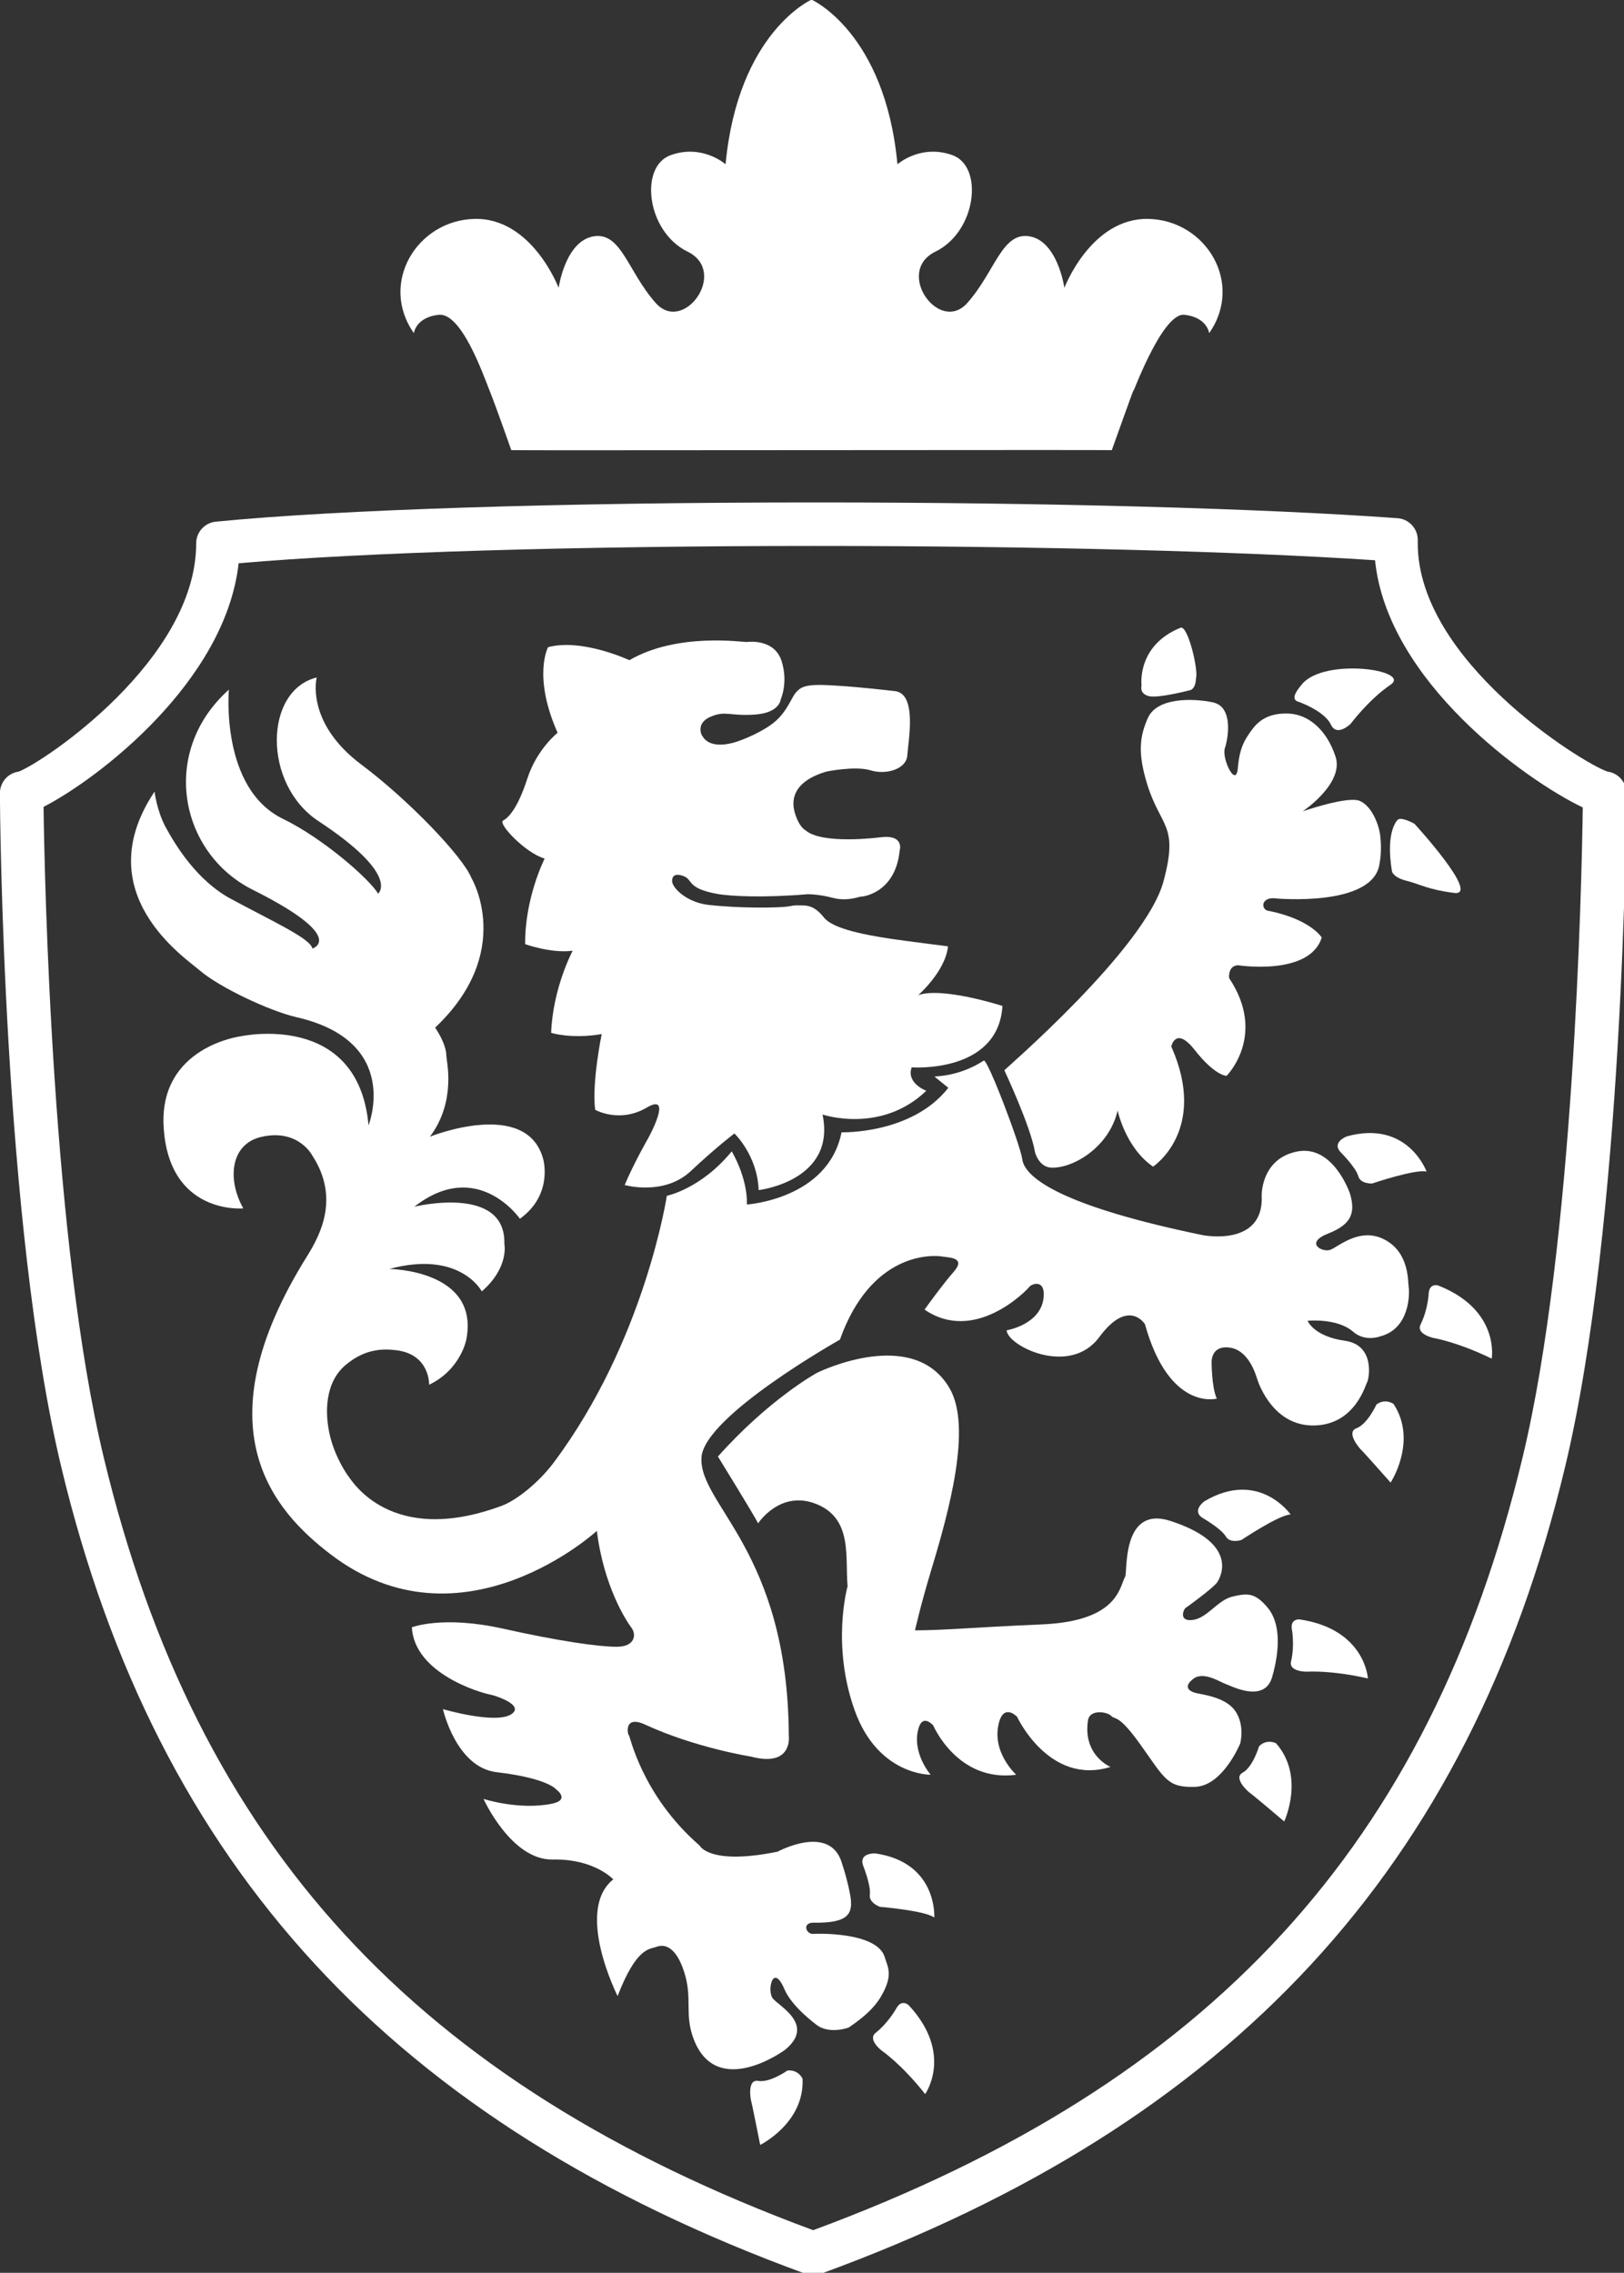 <?xml version="1.0" encoding="UTF-8" standalone="no"?>
<!-- Created with Inkscape (http://www.inkscape.org/) -->

<svg
   xmlns:dc="http://purl.org/dc/elements/1.1/"
   xmlns:cc="http://creativecommons.org/ns#"
   xmlns:rdf="http://www.w3.org/1999/02/22-rdf-syntax-ns#"
   xmlns:svg="http://www.w3.org/2000/svg"
   xmlns="http://www.w3.org/2000/svg"
   xmlns:sodipodi="http://sodipodi.sourceforge.net/DTD/sodipodi-0.dtd"
   xmlns:inkscape="http://www.inkscape.org/namespaces/inkscape"
   width="18.451mm"
   height="25.822mm"
   viewBox="0 0 18.451 25.822"
   version="1.1"
   id="svg10752"
   inkscape:version="0.92.3 (2405546, 2018-03-11)"
   sodipodi:docname="ristorante-papa-rex-logo-bianco.svg">
  <rect x="0" y="0" width="18.451" height="25.822" fill="#333333" stroke="none"/>
  <defs
     id="defs10746" />
  <sodipodi:namedview
     id="base"
     pagecolor="#ffffff"
     bordercolor="#666666"
     borderopacity="1.0"
     inkscape:pageopacity="0.0"
     inkscape:pageshadow="2"
     inkscape:zoom="3.959798"
     inkscape:cx="-17.865894"
     inkscape:cy="25.941119"
     inkscape:document-units="mm"
     inkscape:current-layer="layer1"
     showgrid="false"
     fit-margin-top="0"
     fit-margin-left="0"
     fit-margin-right="0"
     fit-margin-bottom="0"
     inkscape:window-width="1680"
     inkscape:window-height="1026"
     inkscape:window-x="1280"
     inkscape:window-y="24"
     inkscape:window-maximized="1" />
  <g
     inkscape:label="Livello 1"
     inkscape:groupmode="layer"
     id="layer1"
     transform="translate(-97.364,-129.875)">
    <g
       id="g20"
       transform="matrix(0.265,0,0,-0.265,113.003,145.831)"
       style="display:inline;fill:#ffffff;fill-opacity:1">
      <path
         d="m 0,0 c 0,0 -0.383,-0.845 -0.859,-1.021 -0.477,-0.178 0.171,-0.904 0.187,-0.912 0.02,0 1.145,-1.268 1.277,-1.418 0,0 1.17,1.779 0.126,3.372 C 0.731,0.021 0.378,0.277 0,0"
         style="fill:#ffffff;fill-opacity:1;fill-rule:nonzero;stroke:none"
         id="path22"
         inkscape:connector-curvature="0" />
    </g>
    <g
       id="g24"
       transform="matrix(0.265,0,0,-0.265,113.596,144.57)"
       style="display:inline;fill:#ffffff;fill-opacity:1">
      <path
         d="m 0,0 c 0,-0.019 -0.036,-0.708 -0.347,-1.327 -0.21,-0.427 0.57,-0.586 0.57,-0.586 0,0 1.007,-0.166 2.479,-0.883 0,0 0.366,2.081 -2.28,3.131 C 0.422,0.339 0.032,0.47 0,0"
         style="fill:#ffffff;fill-opacity:1;fill-rule:nonzero;stroke:none"
         id="path26"
         inkscape:connector-curvature="0" />
    </g>
    <g
       id="g28"
       transform="matrix(0.265,0,0,-0.265,112.593,142.963)"
       style="display:inline;fill:#ffffff;fill-opacity:1">
      <path
         d="m 0,0 c 0,0 0.658,-0.653 0.764,-1.031 0.098,-0.354 0.6,-0.319 0.6,-0.319 0,0 1.864,0.632 2.331,0.507 0,0 -0.802,2.232 -3.417,1.513 C 0.278,0.67 -0.381,0.427 0,0"
         style="fill:#ffffff;fill-opacity:1;fill-rule:nonzero;stroke:none"
         id="path30-9"
         inkscape:connector-curvature="0" />
    </g>
    <g
       id="g32"
       transform="matrix(0.265,0,0,-0.265,106.31,153.399)"
       style="display:inline;fill:#ffffff;fill-opacity:1">
      <path
         d="m 0,0 c 0,0 -0.754,-0.532 -1.253,-0.444 -0.5,0.086 -0.31,-0.868 -0.296,-0.878 0.011,-0.011 0.346,-1.676 0.382,-1.866 0,0 1.91,0.939 1.816,2.842 0,0 -0.179,0.401 -0.649,0.346"
         style="fill:#ffffff;fill-opacity:1;fill-rule:nonzero;stroke:none"
         id="path34-5"
         inkscape:connector-curvature="0" />
    </g>
    <g
       id="g36-6"
       transform="matrix(0.265,0,0,-0.265,107.549,152.69)"
       style="display:inline;fill:#ffffff;fill-opacity:1">
      <path
         d="m 0,0 c -0.012,-0.018 -0.341,-0.621 -0.886,-1.053 -0.377,-0.291 0.258,-0.771 0.258,-0.771 0,0 0.847,-0.576 1.858,-1.86 0,0 1.234,1.723 -0.704,3.809 C 0.526,0.125 0.229,0.408 0,0"
         style="fill:#ffffff;fill-opacity:1;fill-rule:nonzero;stroke:none"
         id="path38"
         inkscape:connector-curvature="0" />
    </g>
    <g
       id="g40"
       transform="matrix(0.265,0,0,-0.265,107.169,151.067)"
       style="display:inline;fill:#ffffff;fill-opacity:1">
      <path
         d="m 0,0 c 0,0 0.346,-0.86 0.293,-1.25 -0.056,-0.36 0.43,-0.53 0.43,-0.53 0,0 1.952,-0.163 2.333,-0.461 0,0 0.152,2.364 -2.528,2.75 0,0 -0.707,0.04 -0.528,-0.509"
         style="fill:#ffffff;fill-opacity:1;fill-rule:nonzero;stroke:none"
         id="path42"
         inkscape:connector-curvature="0" />
    </g>
    <g
       id="g44-8"
       transform="matrix(0.265,0,0,-0.265,111.669,149.714)"
       style="display:inline;fill:#ffffff;fill-opacity:1">
      <path
         d="m 0,0 c 0,0 -0.261,-0.893 -0.704,-1.134 -0.444,-0.241 0.299,-0.87 0.314,-0.87 0.021,0 1.316,-1.09 1.467,-1.222 0,0 0.909,1.924 -0.352,3.354 C 0.725,0.128 0.334,0.332 0,0"
         style="fill:#ffffff;fill-opacity:1;fill-rule:nonzero;stroke:none"
         id="path46"
         inkscape:connector-curvature="0" />
    </g>
    <g
       id="g48-9"
       transform="matrix(0.265,0,0,-0.265,112.041,148.385)"
       style="display:inline;fill:#ffffff;fill-opacity:1">
      <path
         d="m 0,0 c 0.008,-0.02 0.127,-0.7 -0.032,-1.376 -0.114,-0.459 0.684,-0.444 0.684,-0.444 0,0 1.021,0.074 2.61,-0.291 0,0 -0.11,2.111 -2.927,2.532 C 0.335,0.421 -0.07,0.463 0,0"
         style="fill:#ffffff;fill-opacity:1;fill-rule:nonzero;stroke:none"
         id="path50"
         inkscape:connector-curvature="0" />
    </g>
    <g
       id="g52"
       transform="matrix(0.265,0,0,-0.265,111.026,147.12)"
       style="display:inline;fill:#ffffff;fill-opacity:1">
      <path
         d="m 0,0 c 0,0 0.803,-0.459 1.002,-0.799 0.186,-0.312 0.668,-0.148 0.668,-0.148 0,0 1.633,1.092 2.109,1.092 0,0 -1.35,1.948 -3.688,0.572 C 0.091,0.722 -0.481,0.312 0,0"
         style="fill:#ffffff;fill-opacity:1;fill-rule:nonzero;stroke:none"
         id="path54"
         inkscape:connector-curvature="0" />
    </g>
    <g
       id="g56-5"
       transform="matrix(0.265,0,0,-0.265,110.663,147.155)"
       style="display:inline;fill:#ffffff;fill-opacity:1">
      <path
         d="m 0,0 c -2.114,0.686 -1.836,-2.205 -1.946,-2.39 -0.243,-0.407 -0.259,-1.891 -3.526,-2.042 -3.254,-0.144 -4.26,-0.257 -5.484,-0.257 0,0 0.243,1.085 0.695,2.58 0.755,2.497 1.762,6.13 0.787,7.8 -1.554,2.671 -5.592,0.703 -5.671,0.667 -0.072,-0.037 -2.077,-1.149 -4.26,-3.595 0,0 1.503,-2.438 1.724,-2.864 0,0 0.945,1.454 2.503,0.825 1.556,-0.632 1.222,-2.265 1.332,-3.523 0,0 -0.704,-2.486 0.298,-5.304 0.998,-2.817 3.263,-2.777 3.263,-2.777 0,0 -0.828,0.956 -0.517,1.998 0.184,0.635 0.629,0.113 0.629,0.113 0,0.004 1.036,-2.447 3.557,-2.111 0,0 -1.071,0.962 -0.743,2.224 0.222,0.853 0.78,0.26 0.78,0.26 0,0 1.37,-2.964 4.004,-2.149 0,0 -1.196,0.499 -0.964,1.998 0.074,0.484 0.817,0.375 0.999,0.187 0.185,-0.187 0.299,0.113 1.297,-1.295 1.004,-1.409 1.116,-1.783 2.297,-1.744 1.188,0.039 1.931,1.854 1.931,1.854 0,0 0.223,0.776 -0.219,1.411 -0.448,0.625 -1.522,0.698 -1.745,0.776 -0.225,0.073 -0.484,0.257 -0.036,0.597 0.442,0.327 1.149,-0.153 1.369,-0.224 0.222,-0.076 1.671,-0.856 2.002,0.294 0.331,1.148 0.37,2.299 -0.186,2.967 C 3.616,-3.057 3.282,-3.095 2.651,-3.243 2.02,-3.392 1.574,-4.168 0.945,-4.245 0.317,-4.318 0.572,-3.761 0.651,-3.724 c 0.071,0.04 1.147,0.831 1.336,1.075 0,0 1.211,1.609 -1.987,2.649"
         style="fill:#ffffff;fill-opacity:1;fill-rule:nonzero;stroke:none"
         id="path58"
         inkscape:connector-curvature="0" />
    </g>
    <g
       id="g60-5"
       transform="matrix(0.265,0,0,-0.265,105.246,153.044)"
       style="display:inline;fill:#ffffff;fill-opacity:1">
      <path
         d="m 0,0 c -0.415,1.067 -0.04,1.742 -0.412,2.891 -0.372,1.151 -0.889,1.186 -1.184,1.075 -0.295,-0.113 -0.853,0 -1.669,-2.112 0,0 -1.855,3.667 -0.186,5.003 0,0 -0.813,0.889 -2.596,0.851 -1.779,-0.035 -2.966,2.598 -2.966,2.598 0,0 1.515,-0.493 2.929,-0.206 0.807,0.166 0.188,0.612 0.188,0.612 0,0 -0.354,0.482 -2.557,0.74 -1.742,0.208 -2.3,2.704 -2.3,2.704 -0.003,0 2.25,-0.66 2.927,-0.221 0.598,0.389 -0.674,0.797 -0.87,0.837 -0.503,0.093 -3.282,0.927 -3.39,2.891 0,0 1.315,0.519 3.893,-0.054 2.412,-0.539 4.114,-0.78 4.891,-0.78 0.781,0 0.853,0.518 0.631,0.816 -0.224,0.295 -1.19,1.778 -1.483,4.153 0,0 -5.785,-5.304 -11.417,-1.005 -2.427,1.853 -5.624,5.396 -1.002,12.789 0.553,0.893 1.406,2.485 0.221,4.304 0,0 -0.584,1.149 -2.149,0.812 -1.36,-0.286 -1.52,-1.814 -0.812,-3.075 0,0 -3.209,-0.299 -3.416,3.521 -0.183,3.412 3.302,3.857 3.302,3.857 0,0 5.04,1.111 5.484,-3.817 0,0 1.44,3.593 -3.075,4.633 -1.177,0.269 -3.336,1.296 -4.152,2.001 -0.657,0.565 -4.841,3.338 -1.947,7.673 0,0 0.092,-0.796 0.464,-1.502 0.463,-0.856 1.378,-2.326 2.814,-3.098 1.786,-0.963 3.43,-1.709 3.487,-2.129 0,0 1.557,0.467 -2.559,2.523 -3.133,1.57 -4.006,5.908 -1.019,8.579 0,0.005 -0.383,-4.227 2.318,-5.54 1.705,-0.827 3.71,-2.576 4.079,-3.208 0,0 0.984,0.78 -2.56,3.113 -2.398,1.583 -2.331,5.598 -0.072,6.157 0,0 -0.506,-1.925 1.924,-3.743 1.987,-1.485 4.342,-3.931 4.71,-4.856 0,0 1.887,-3.153 -1.557,-6.415 0,0 0.482,-0.671 0.482,-1.225 0,-0.182 0.444,-1.924 -0.705,-3.449 0,0 4.152,1.67 4.856,-0.961 0,0 0.444,-1.52 -0.998,-2.558 0,0 -1.817,2.631 -4.525,0.517 0,0 3.93,0.966 3.858,-1.593 0,0 0.218,-1.003 -0.966,-2.038 0,0 -0.927,1.779 -3.966,0.962 0,0 3.892,-0.032 3.299,-3.036 0,0 -0.241,-1.284 -1.593,-1.928 0,0 0.047,1.315 -1.432,1.483 -0.624,0.073 -1.354,0.029 -2.144,-0.634 -0.883,-0.735 -0.923,-2.053 -0.66,-3.095 0.234,-0.915 0.717,-1.604 0.769,-1.668 0.131,-0.153 1.79,-3.053 6.58,-1.276 0.626,0.232 1.577,0.983 2.226,1.849 3.912,5.225 4.853,11.441 4.853,11.441 0,0 1.464,0.294 2.783,1.906 0,0 0.685,-1.13 0.649,-2.279 0,0 3.484,0.223 4.058,3.095 0,0 3.02,-0.091 4.578,1.909 0,0 -0.556,0.446 -0.595,0.486 -0.007,0.004 1.057,-0.015 2.114,0.68 0.156,0.107 1.575,-3.632 1.65,-4.223 0.111,-0.853 1.859,-2.049 7.746,-3.262 0,0 2.633,-0.523 2.52,1.706 0,0 -0.033,1.574 1.521,1.881 1.558,0.305 2.266,-1.809 2.266,-1.809 0.224,-0.775 0.11,-1.297 -0.93,-1.705 -1.039,-0.408 -0.259,-0.817 0.073,-0.704 0.335,0.108 1.261,1.001 2.333,0.445 1.08,-0.558 1.002,-1.817 1.038,-2.037 0.042,-0.223 0.077,-1.784 -1.22,-2.115 0,0 -0.642,-0.256 -1.167,0.204 -0.688,0.594 -1.945,0.463 -1.945,0.463 0,0 0.26,-0.667 1.591,-0.854 1.334,-0.184 1.035,-1.669 0.962,-1.777 -0.072,-0.11 -0.511,-1.817 -2.263,-1.857 -1.74,-0.037 -2.371,1.747 -2.443,1.965 -0.072,0.227 -0.37,1.262 -1.187,1.374 -0.816,0.111 -0.776,-0.63 -0.776,-0.63 0,0 0,-1.075 0.222,-1.557 0,0 -2.038,-0.558 -3.08,3.19 0,0 -0.703,1.146 -1.96,-0.556 -1.267,-1.707 -3.934,-0.37 -3.97,0.294 0,0 1.53,0.251 1.591,1.48 0.04,0.707 -0.514,0.523 -0.625,0.376 -0.11,-0.15 -2.335,-2.446 -4.485,-0.967 0,0 0.766,1.071 1.258,1.629 0.529,0.607 -0.206,0.597 -0.471,0.642 -0.545,0.096 -3.099,0.13 -4.416,-3.56 0,0 -5.826,-3.273 -5.935,-5.05 -0.122,-2.033 3.704,-4.002 3.744,-11.934 0,0 0.185,-1.375 -1.632,-0.889 0,0 -2.355,0.369 -4.524,1.367 -0.959,0.445 -0.74,-0.478 -0.704,-0.445 0.037,0.042 0.521,-2.555 3.039,-4.741 0,0 0.409,-0.856 3.34,-0.26 0,0 2.111,1.148 2.704,-0.336 0,0 0.258,-0.702 0.409,-1.52 C 6.854,5.373 6.631,4.977 5.149,5 4.621,5.013 4.815,4.476 5.149,4.52 5.185,4.528 7.859,4.631 8.189,3.521 8.317,3.084 8.566,2.77 8.039,1.854 7.598,1.073 6.631,0.518 6.666,0.518 6.707,0.518 5.817,0.183 5.26,0.625 5.26,0.629 4.22,1.371 3.889,2.146 3.397,3.295 3.146,2.115 3.372,1.777 3.594,1.442 5.271,0.637 3.897,-0.463 3.897,-0.463 0.998,-2.589 0,0"
         style="fill:#ffffff;fill-opacity:1;fill-rule:nonzero;stroke:none"
         id="path62"
         inkscape:connector-curvature="0" />
    </g>
    <g
       id="g64"
       transform="matrix(0.265,0,0,-0.265,110.894,137.714)"
       style="display:inline;fill:#ffffff;fill-opacity:1">
      <path
         d="m 0,0 c 0,0 -1.411,-0.372 -1.813,-0.262 -0.409,0.114 -0.301,0.448 -0.301,0.448 0,0 -0.227,1.714 1.67,2.482 C -0.131,2.792 0.322,0.882 0.223,0.518 0.217,0.486 0.223,0.11 0,0"
         style="fill:#ffffff;fill-opacity:1;fill-rule:nonzero;stroke:none"
         id="path66"
         inkscape:connector-curvature="0" />
    </g>
    <g
       id="g68"
       transform="matrix(0.265,0,0,-0.265,112.15,137.861)"
       style="display:inline;fill:#ffffff;fill-opacity:1">
      <path
         d="m 0,0 c 0,0 1,-0.373 1.262,-0.926 0.259,-0.558 0.853,0.036 0.853,0.036 0,0 0.777,1.039 1.702,1.666 0.93,0.63 -2.802,1.177 -3.781,0.04 C -0.633,0.036 -0.112,0.076 0,0"
         style="fill:#ffffff;fill-opacity:1;fill-rule:nonzero;stroke:none"
         id="path70"
         inkscape:connector-curvature="0" />
    </g>
    <g
       id="g72"
       transform="matrix(0.265,0,0,-0.265,113.248,139.185)"
       style="display:inline;fill:#ffffff;fill-opacity:1">
      <path
         d="m 0,0 c 0,0 -0.556,-0.444 -0.262,-2.223 0,0 0.04,-0.26 0.631,-0.408 0.594,-0.15 0.895,-0.372 2.037,-0.519 1.152,-0.149 -1.702,2.964 -1.702,2.964 0,0 -0.517,0.295 -0.704,0.186"
         style="fill:#ffffff;fill-opacity:1;fill-rule:nonzero;stroke:none"
         id="path74"
         inkscape:connector-curvature="0" />
    </g>
    <g
       id="g76"
       transform="matrix(0.265,0,0,-0.265,108.775,142.035)"
       style="display:inline;fill:#ffffff;fill-opacity:1">
      <path
         d="m 0,0 c 0,0 1.133,-2.41 1.315,-3.518 0,0 0.163,-0.639 0.707,-0.656 0.919,-0.033 2.472,0.87 2.834,2.449 0,0 0.334,-1.592 1.519,-2.405 0,0 2.376,1.556 0.782,5.151 0,0 0.184,0.893 1.001,-0.146 0.815,-1.039 1.297,-1.112 1.37,-1.112 0,0 1.743,1.739 0.11,4.188 0,0 -0.073,0.518 0.372,0.554 0,0 3.076,-0.481 3.597,1.188 0,0 -0.465,0.769 -2.245,1.137 0,0 -0.135,0 -0.211,0.106 -0.142,0.2 0.025,0.491 0.473,0.434 0,0 4.261,-0.398 4.466,1.528 0,0 0.103,0.455 0.028,1.139 -0.054,0.486 -0.36,1.292 -0.881,1.513 -0.521,0.223 -2.447,-0.447 -2.447,-0.447 0,0 1.779,1.187 1.412,2.336 -0.373,1.147 -1.151,1.815 -2.006,1.855 -0.85,0.037 -1.299,-0.298 -1.592,-0.708 -0.295,-0.408 -0.518,-0.74 -0.594,-1.628 -0.072,-0.89 -0.703,0.408 -0.555,0.853 0.147,0.444 0.368,1.781 -0.52,1.965 C 8.046,15.961 6.545,15.979 6.154,15.108 5.81,14.335 5.707,13.625 6.116,12.29 6.696,10.392 7.487,10.566 6.823,8.102 6.04,5.201 -0.036,0 0,0"
         style="fill:#ffffff;fill-opacity:1;fill-rule:nonzero;stroke:none"
         id="path78-2"
         inkscape:connector-curvature="0" />
    </g>
    <g
       id="g84"
       transform="matrix(0.265,0,0,-0.265,107.54,137.728)"
       style="display:inline;fill:#ffffff;fill-opacity:1">
      <path
         d="M 0,0 C 0,0 -2.853,0.339 -3.597,0.255 -3.927,0.222 -4.096,0.157 -4.281,-0.06 -4.467,-0.273 -4.646,-0.853 -5.171,-1.301 -5.666,-1.728 -6.562,-2.1 -6.96,-2.209 c -1.119,-0.295 -1.315,0.299 -1.334,0.299 -0.018,0 -0.296,0.536 0.354,0.813 0.648,0.281 0.823,0.021 1.898,0.095 1.077,0.072 1.113,0.649 1.113,0.649 0,0 0.334,0.72 0.037,1.649 -0.296,0.924 -1.335,0.833 -1.485,0.814 -0.145,-0.017 -2.964,0.427 -5.04,-0.78 0,0 -2.019,0.948 -3.486,0.558 0,0 -0.668,-1.242 0.409,-3.67 0,0 -0.889,-0.7 -1.298,-1.965 -0.407,-1.257 -0.797,-1.67 -1.039,-1.798 -0.237,-0.126 0.947,-1.388 1.782,-1.63 0,0 -0.856,-1.686 -0.835,-3.669 0,0 1.13,-0.408 2.038,-0.281 0,0 -0.849,-1.575 -0.925,-3.521 0,0 0.852,-0.276 2.168,-0.054 0,0 -0.426,-2.043 -0.281,-3.245 0,0 1.04,-0.594 2.209,0.092 1.166,0.688 0.074,-1.295 0.074,-1.295 0,0 -0.631,-1.097 -1.017,-2.023 0,0 1.684,-0.48 2.831,0.595 1.148,1.074 1.874,1.615 1.874,1.615 0,0 0.985,-0.931 1.039,-2.428 0,0 3.335,0.387 2.739,3.241 0,0 2.504,-0.853 4.449,1.019 0,0 -0.869,0.315 -0.627,1.004 0,0 3.708,-0.281 3.892,2.631 0,0 -2.577,0.834 -3.612,0.463 0,0 1.166,1.017 1.277,2.093 0,0 -1.867,0.236 -2.454,0.324 -1.36,0.204 -2.53,0.474 -2.869,0.918 -0.303,0.387 -0.584,0.498 -0.843,0.511 -0.552,0.018 -0.454,-0.016 -0.713,-0.047 -0.415,-0.055 -1.979,-0.085 -3.393,0.071 -0.894,0.103 -1.506,0.682 -1.553,0.985 -0.003,0.019 -0.063,0.442 0.463,0.259 0.46,-0.16 0.12,-0.521 1.446,-0.769 0.567,-0.109 2.05,-0.175 3.89,-0.018 0,0 0.467,0.01 1.095,-0.157 0.628,-0.168 1.185,0.073 1.185,0.054 0,-0.017 1.483,0.095 1.672,1.965 0,0 0.239,0.722 -0.855,0.576 0,0 -2.466,-0.325 -3.185,0.306 0,0 -0.276,0.127 -0.459,0.769 -0.164,0.577 -0.022,1.331 1.349,1.743 0,0 1.239,0.259 1.908,0.055 0.664,-0.206 1.537,0.054 1.572,0.644 C 0.537,-2.154 0.927,-0.149 0,0"
         style="fill:#ffffff;fill-opacity:1;fill-rule:nonzero;stroke:none"
         id="path86"
         inkscape:connector-curvature="0" />
    </g>
    <g
       id="g88-1"
       transform="matrix(0.265,0,0,-0.265,97.859,139.042)"
       style="display:inline;fill:#ffffff;fill-opacity:1">
      <path
         d="m 0,0 c 0.043,-3.212 0.368,-18.701 2.581,-27.897 3.982,-16.594 13.369,-26.824 30.414,-33.124 17.046,6.302 26.432,16.532 30.414,33.124 2.209,9.174 2.536,24.605 2.582,27.871 -2.446,1.172 -8.383,5.415 -8.906,10.599 -5.804,0.385 -14.673,0.613 -23.998,0.613 -10.263,0 -19.394,-0.275 -24.724,-0.742 C 7.793,5.354 2.324,1.195 0,0 m 32.995,-62.949 c -0.109,0 -0.217,0.019 -0.32,0.056 -17.657,6.442 -27.797,17.423 -31.909,34.56 -2.515,10.458 -2.634,28.166 -2.638,28.914 -0.002,0.272 0.115,0.529 0.317,0.708 0.138,0.122 0.309,0.197 0.488,0.222 1.067,0.408 7.61,4.787 7.61,9.788 0,0.48 0.365,0.882 0.843,0.928 5.242,0.517 14.851,0.825 25.701,0.825 9.822,0 19.154,-0.253 24.962,-0.676 0.489,-0.035 0.867,-0.441 0.867,-0.931 v -0.146 c 0,-5.023 7.002,-9.39 8.128,-9.786 0.185,-0.023 0.36,-0.101 0.5,-0.224 0.204,-0.179 0.319,-0.436 0.319,-0.707 -0.003,-0.749 -0.119,-18.457 -2.639,-28.916 -4.112,-17.134 -14.251,-28.115 -31.91,-34.559 -0.103,-0.037 -0.212,-0.056 -0.319,-0.056"
         style="fill:#ffffff;fill-opacity:1;fill-rule:nonzero;stroke:none"
         id="path90"
         inkscape:connector-curvature="0" />
    </g>
    <g
       id="g184-5"
       transform="matrix(0.265,0,0,-0.265,110.413,132.362)"
       style="display:inline;fill:#ffffff;fill-opacity:1">
      <path
         d="m 0,0 c -2.466,0.054 -3.608,-2.956 -3.608,-2.956 0,0 -0.28,1.989 -1.481,2.206 -1.2,0.214 -1.483,-1.513 -2.685,-2.858 -1.202,-1.345 -3.122,1.345 -1.363,2.204 1.764,0.86 2.081,3.658 0.724,4.139 -1.363,0.486 -2.352,-0.393 -2.352,-0.393 -0.53,5.66 -3.684,7.059 -3.684,7.059 0,0 -3.151,-1.399 -3.685,-7.059 0,0 -0.989,0.879 -2.348,0.393 -1.364,-0.481 -1.044,-3.279 0.72,-4.139 1.762,-0.859 -0.163,-3.549 -1.364,-2.204 -1.201,1.345 -1.479,3.072 -2.681,2.858 -1.206,-0.217 -1.484,-2.206 -1.484,-2.206 0,0 -1.142,3.01 -3.604,2.956 -2.463,-0.054 -4.106,-2.75 -2.603,-4.898 0,0 0.081,0.678 1.061,0.787 0.98,0.108 1.91,-2.566 2.183,-3.243 0.273,-0.677 0.933,-2.56 0.933,-2.56 0,-0.018 25.747,0.018 25.747,0 0,0 1.072,3.01 0.931,2.56 -0.138,-0.45 1.201,3.351 2.181,3.243 C 2.518,-4.22 2.6,-4.898 2.6,-4.898 4.102,-2.75 2.46,-0.054 -0.006,0"
         style="fill:#ffffff;fill-opacity:1;fill-rule:nonzero;stroke:none"
         id="path186"
         inkscape:connector-curvature="0" />
    </g>
  </g>
</svg>
